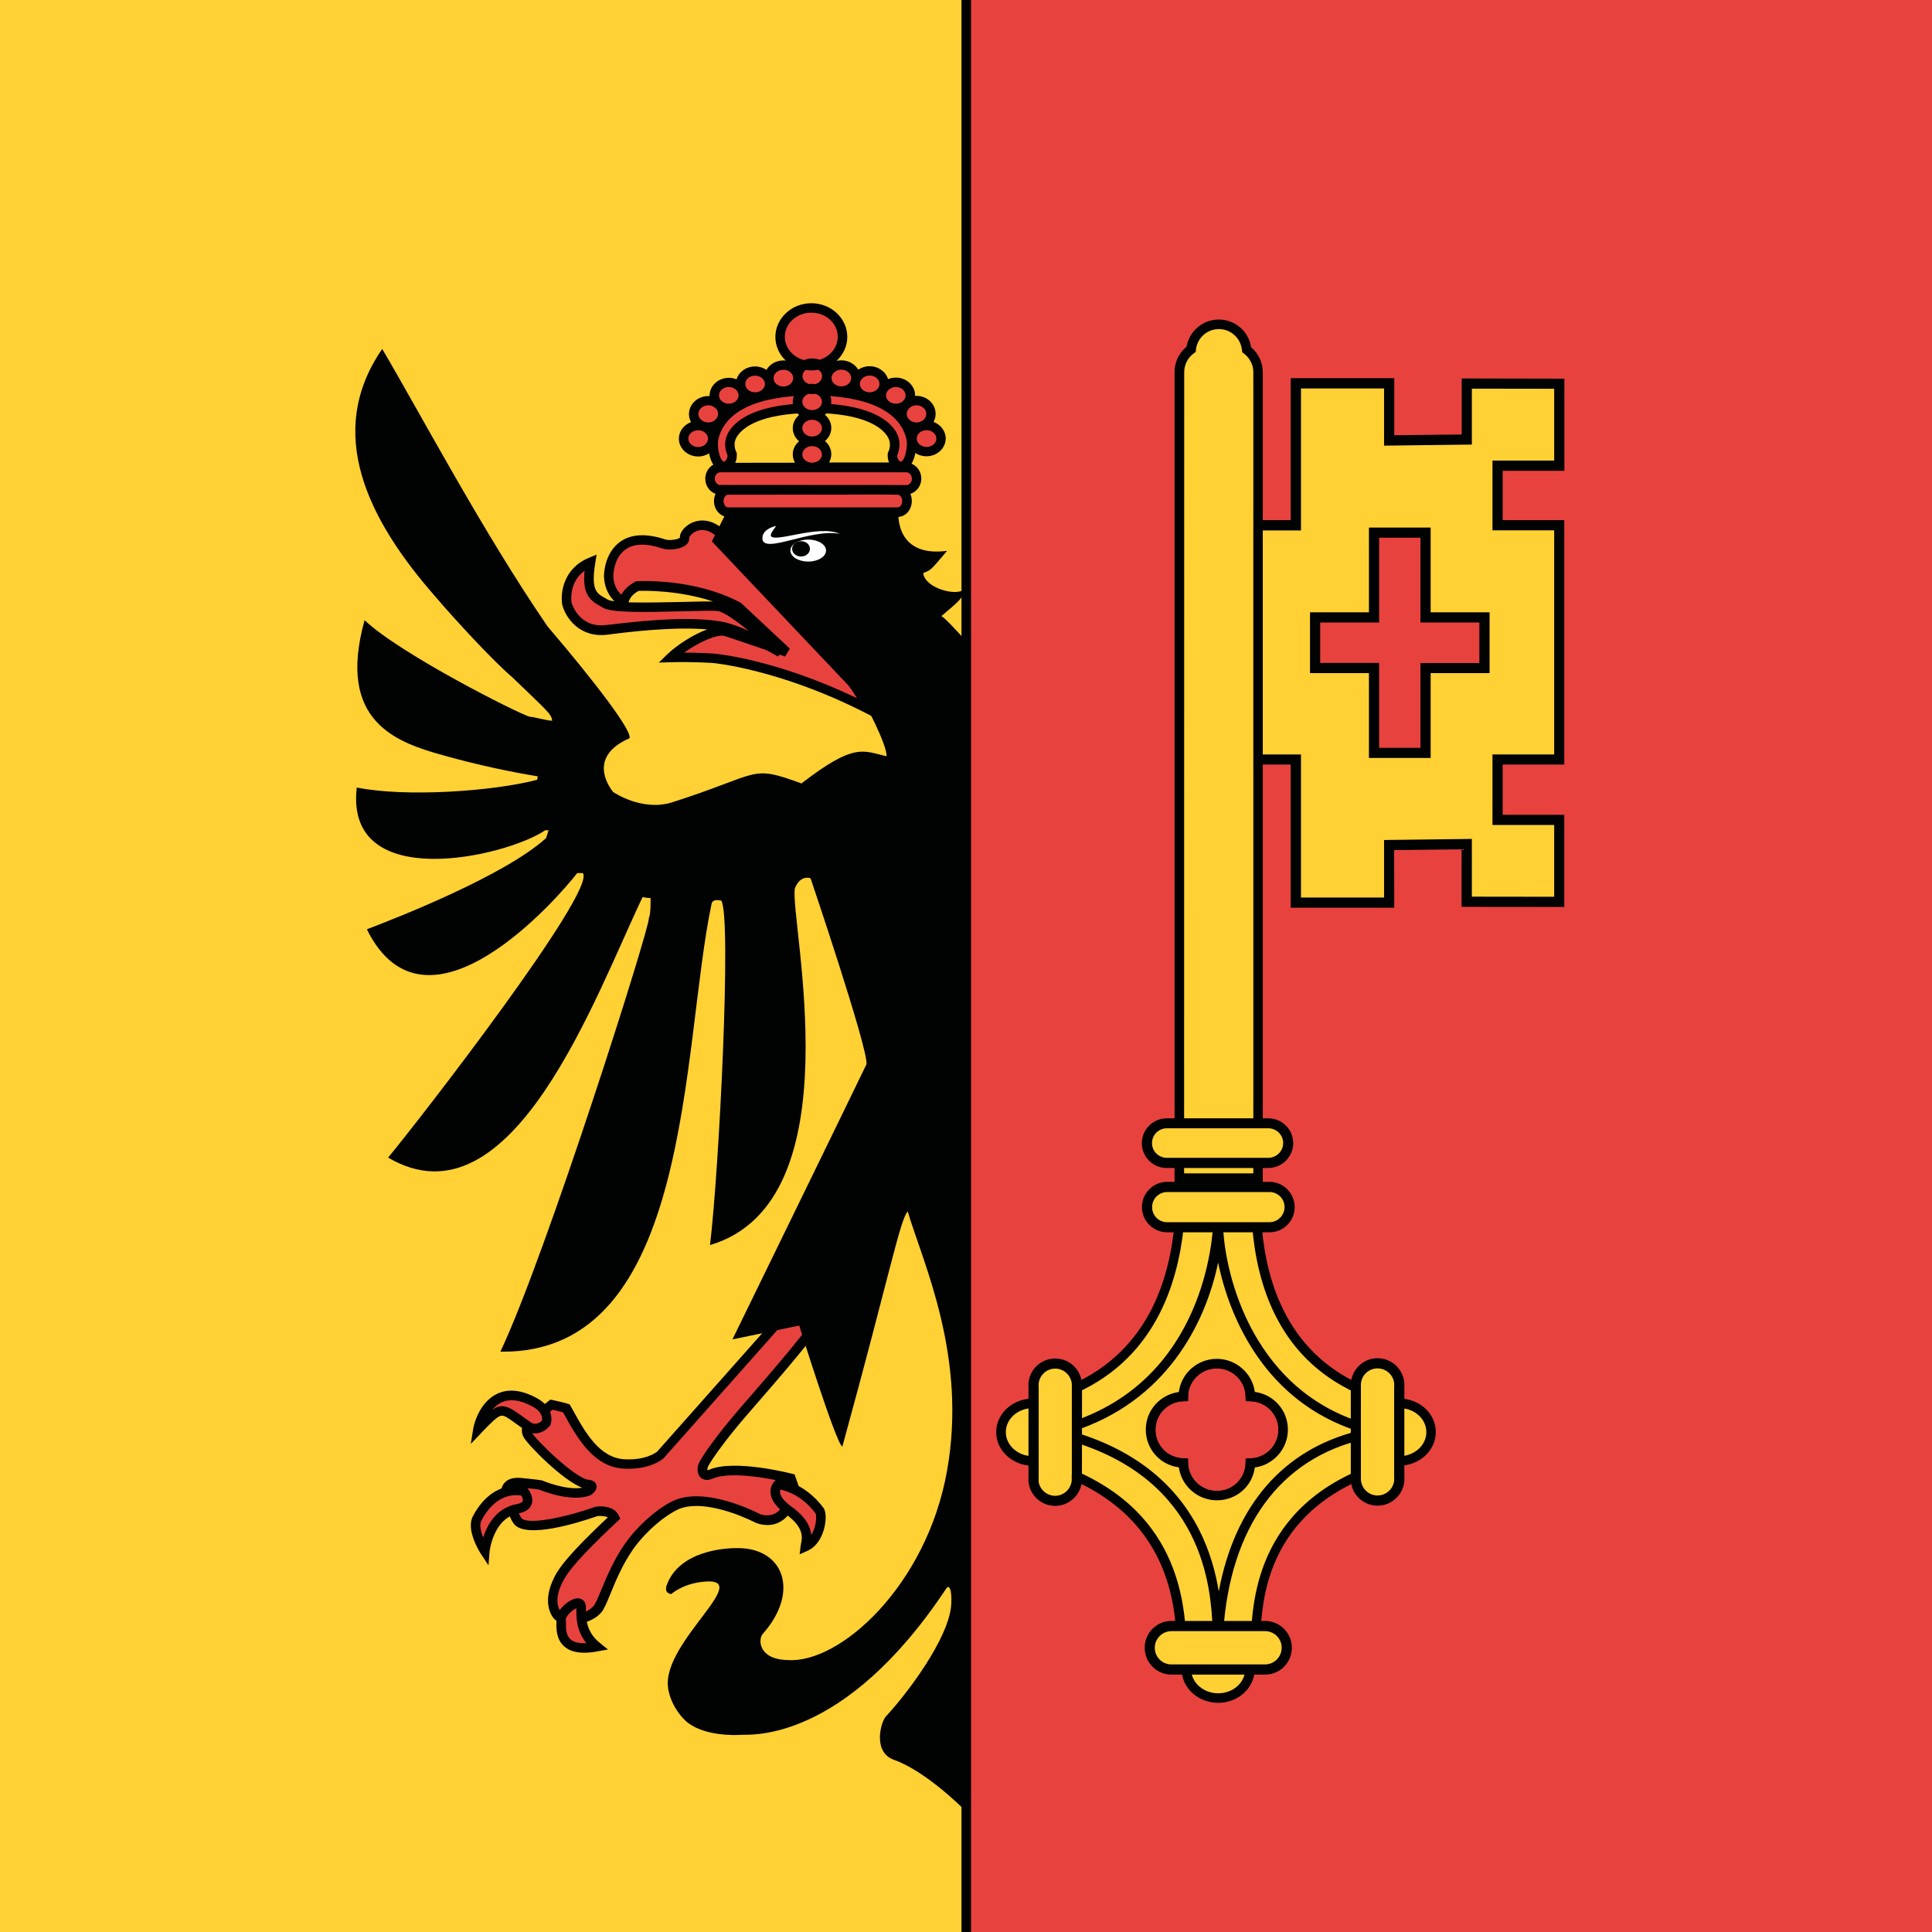 <?xml version="1.0" encoding="utf-8"?>
<!-- Generator: Adobe Illustrator 26.5.0, SVG Export Plug-In . SVG Version: 6.00 Build 0)  -->
<svg version="1.1" id="Calque_1" xmlns="http://www.w3.org/2000/svg" xmlns:xlink="http://www.w3.org/1999/xlink" x="0px" y="0px"
	 viewBox="0 0 180 180" style="enable-background:new 0 0 180 180;" xml:space="preserve">
<rect x="0" y="0" width="180" height="180" fill="#333333" stroke="none"/>
<style type="text/css">
	.st0{fill:#E8423F;}
	.st1{fill:#FFD134;}
	.st2{fill:#010202;}
	.st3{fill:#FFFFFF;}
</style>
<rect x="90" class="st0" width="90" height="180"/>
<rect class="st1" width="90" height="180"/>
<g>
	<path class="st1" d="M132.81,49.62v7.9h5.49v4.72h-5.49v7.9h-4.8v-7.9h-5.49v-4.72h5.49v-7.9
		C128.01,49.62,132.81,49.62,132.81,49.62z M139.53,76.38v-5.63h5.74v-2.66V48.93h-5.74v-5.55h5.74v-7.64l-8.61-0.01v5.21
		l-7.23,0.09V35.7h-8.69v13.23h-5.92l-0.03,21.82h5.95V84.1h8.69v-5.37l7.23-0.09v5.37l8.61,0.01v-7.65L139.53,76.38L139.53,76.38z"
		/>
	<path class="st2" d="M129.9,84.57h-9.65V71.23h-5.95l0.03-22.77h5.92V35.23h9.65v5.32l6.28-0.07v-5.22l9.57,0.02v8.58H140v4.6h5.74
		v22.77H140v4.68h5.74v8.59l-9.57-0.01v-5.36l-6.28,0.07L129.9,84.57L129.9,84.57z M121.21,83.62h7.74v-5.36l8.18-0.1v5.38
		l7.67,0.01v-6.69h-5.75v-6.57h5.75V49.41h-5.75v-6.5h5.75v-6.69l-7.67-0.01v5.21l-8.18,0.1v-5.33h-7.74v13.23h-5.92l-0.03,20.87
		h5.95L121.21,83.62L121.21,83.62z M133.29,70.62h-5.75v-7.91h-5.49v-5.66h5.49v-7.9h5.75v7.9h5.49v5.66h-5.49V70.62z M128.49,69.67
		h3.85v-7.9h5.49V58h-5.49v-7.9h-3.85V58H123v3.76h5.49V69.67z"/>
	<path class="st1" d="M117.21,34.67c0-0.86-0.43-1.62-1.06-2.09c-0.14-1.33-1.25-2.36-2.6-2.36s-2.44,1.02-2.58,2.32
		c-0.67,0.48-1.09,1.25-1.09,2.13c0,0.07-0.01,0.14,0,0.2v79.03h7.33V34.8L117.21,34.67L117.21,34.67z M110.03,109.77
		c-0.01,3.82,0.18,15.78-10.93,20.02l-0.01,7.27c11.1,4.25,10.99,13.78,11,17.62h6.89c0.01-3.84-0.5-13.37,10.6-17.62v-7.23
		c-11.1-4.24-10.6-16.23-10.6-20.05h-6.95V109.77z M113.37,127.05c1.71,0,3.1,1.37,3.13,3.06c1.69,0.04,3.05,1.41,3.05,3.1
		s-1.36,3.07-3.05,3.1c-0.04,1.69-1.42,3.04-3.13,3.04s-3.09-1.35-3.12-3.04c-1.69-0.04-3.05-1.41-3.05-3.1
		c0-1.68,1.35-3.05,3.05-3.1C110.27,128.42,111.67,127.05,113.37,127.05z"/>
	<path class="st2" d="M117.42,155.11h-7.77v-0.59c-0.01-3.88-0.04-12.96-10.72-17.05l-0.29-0.11l0.01-7.88l0.29-0.1
		c8.06-3.08,10.01-10.25,10.49-15.36V34.89c0-0.05,0-0.1,0-0.16v-0.06c0-0.93,0.42-1.8,1.12-2.37c0.25-1.45,1.51-2.53,3-2.53
		c1.51,0,2.78,1.09,3.01,2.57c0.69,0.59,1.09,1.44,1.09,2.33v79.67h-0.09c0.45,5.05,2.35,12.07,10.19,15.06l0.29,0.11v7.84
		l-0.29,0.11c-10.36,3.97-10.34,12.58-10.33,16.71v0.5C117.42,154.67,117.42,155.11,117.42,155.11z M110.54,154.22h6v-0.05
		c-0.01-3.96-0.04-13.19,10.61-17.42v-6.63c-8.11-3.24-10.03-10.58-10.48-15.78h-6.39c-0.55,5.17-2.65,12.52-10.73,15.75l-0.01,6.66
		C110.24,141,110.52,150.04,110.54,154.22z M110.36,113.45h6.24c-0.07-1.26-0.07-2.36-0.07-3.19v-0.06h-6.06
		C110.47,111.04,110.46,112.16,110.36,113.45z M110.32,109.32h6.45V34.67c0-0.67-0.33-1.33-0.89-1.74l-0.15-0.12l-0.02-0.19
		c-0.11-1.12-1.04-1.96-2.15-1.96c-1.1,0-2.02,0.83-2.14,1.93l-0.02,0.2l-0.16,0.12c-0.57,0.4-0.91,1.06-0.91,1.77v0.08
		c0,0.03,0,0.07,0,0.1v0.03L110.32,109.32L110.32,109.32z M113.37,139.78c-1.79,0-3.3-1.34-3.54-3.07
		c-1.75-0.23-3.08-1.71-3.08-3.51c0-1.8,1.33-3.27,3.08-3.51c0.22-1.74,1.73-3.09,3.54-3.09c1.79,0,3.31,1.35,3.54,3.08
		c1.76,0.24,3.08,1.71,3.08,3.52c0,1.79-1.35,3.29-3.08,3.52C116.68,138.47,115.2,139.78,113.37,139.78z M113.37,127.49
		c-1.46,0-2.67,1.17-2.68,2.62v0.43l-0.43,0.01c-1.46,0.04-2.61,1.21-2.61,2.66c0,1.46,1.14,2.62,2.61,2.66l0.42,0.01l0.01,0.43
		c0.03,1.44,1.23,2.6,2.68,2.6c1.47,0,2.65-1.14,2.68-2.6l0.01-0.43l0.43-0.01c1.44-0.02,2.62-1.22,2.62-2.66
		c0-1.45-1.15-2.62-2.62-2.66l-0.43-0.01l-0.01-0.43C116.03,128.66,114.83,127.49,113.37,127.49z"/>
	<path class="st1" d="M113.5,113.53c-0.03,4.01-2.01,16.07-14.33,19.61c-0.16-1.34-1.42-2.4-2.94-2.39c-1.63,0-2.96,1.2-2.96,2.68
		s1.33,2.68,2.96,2.68c1.56,0,2.83-1.09,2.95-2.48c15.37,4.09,13.95,17.78,14.32,18.72c0.15-2.02,0.56-16.07,13.94-18.78
		c0.08,1.41,1.37,2.54,2.94,2.54c1.64,0,2.95-1.19,2.95-2.68c0-1.48-1.31-2.69-2.95-2.68c-1.52,0-2.78,1.05-2.94,2.41
		C116.12,130.08,113.38,118.24,113.5,113.53z M113.37,127.05c1.71,0,3.1,1.37,3.13,3.06c1.69,0.04,3.05,1.41,3.05,3.1
		s-1.36,3.07-3.05,3.1c-0.04,1.69-1.42,3.04-3.13,3.04s-3.09-1.35-3.12-3.04c-1.69-0.04-3.05-1.41-3.05-3.1
		c0-1.68,1.35-3.05,3.05-3.1C110.27,128.42,111.67,127.05,113.37,127.05z M113.5,152.83c-1.64,0-2.97,1.2-2.97,2.7
		c0,1.47,1.33,2.68,2.97,2.68c1.63,0,2.96-1.21,2.96-2.68C116.46,154.04,115.13,152.83,113.5,152.83z"/>
	<path class="st2" d="M113.5,158.65c-1.88,0-3.41-1.4-3.41-3.12c0-1.6,1.3-2.91,2.97-3.11c-0.04-0.18-0.07-0.44-0.09-0.95
		c-0.19-3.4-0.75-13.66-13.45-17.28c-0.37,1.37-1.72,2.37-3.3,2.37c-1.88,0-3.41-1.41-3.41-3.13s1.53-3.13,3.41-3.13
		c0.01,0,0.01,0,0.01,0c1.54,0,2.86,0.95,3.27,2.28c12.77-3.98,13.51-17.37,13.55-18.93c0-0.05,0-0.1,0.01-0.14l0.89,0.01
		c-0.01,0.07-0.01,0.15-0.01,0.23c-0.01,4.14,2.32,15.6,13.17,18.85c0.4-1.34,1.72-2.3,3.27-2.3c0.01,0,0.01,0,0.01,0
		c0.94,0,1.85,0.37,2.48,1c0.58,0.58,0.9,1.33,0.9,2.12c0,1.72-1.52,3.13-3.39,3.13c-1.62,0-2.98-1.05-3.31-2.46
		c-7.81,1.79-12.47,8.16-13.11,18l-0.02,0.32c0.78,0.1,1.52,0.44,2.06,0.98c0.58,0.58,0.9,1.33,0.9,2.13
		C116.89,157.25,115.37,158.65,113.5,158.65z M113.38,153.28c-1.34,0.06-2.4,1.04-2.4,2.25c0,1.23,1.13,2.23,2.52,2.23
		c1.38,0,2.51-1,2.51-2.23c0-0.56-0.23-1.09-0.64-1.5c-0.4-0.4-0.93-0.65-1.5-0.73l-0.08,1.06L113.38,153.28z M99.92,133.37
		c5.52,1.61,9.47,4.66,11.75,9.06c1.07,2.08,1.6,4.13,1.88,5.84c1.49-7.98,5.98-13.2,12.93-14.94c-8.53-2.74-11.9-10.39-12.99-15.7
		C112.3,123.38,108.6,130.6,99.92,133.37z M127.87,133.36l0.01,0.18c0.07,1.19,1.16,2.13,2.5,2.13c1.38,0,2.51-1.01,2.51-2.24
		c0-0.56-0.23-1.09-0.64-1.5c-0.48-0.47-1.15-0.74-1.86-0.74c-1.3,0-2.37,0.87-2.5,2.02L127.87,133.36z M96.24,131.19L96.24,131.19
		c-1.4,0-2.53,1-2.53,2.24c0,1.23,1.13,2.24,2.52,2.24c1.31,0,2.41-0.91,2.51-2.08l0.02-0.2l-0.03-0.2
		C98.59,132.06,97.52,131.19,96.24,131.19z M113.37,139.78c-1.79,0-3.3-1.34-3.54-3.07c-1.75-0.23-3.08-1.71-3.08-3.51
		c0-1.8,1.33-3.27,3.08-3.51c0.22-1.74,1.73-3.09,3.54-3.09c1.79,0,3.31,1.35,3.54,3.08c1.76,0.24,3.08,1.71,3.08,3.52
		c0,1.79-1.35,3.29-3.08,3.52C116.68,138.47,115.2,139.78,113.37,139.78z M113.37,127.49c-1.46,0-2.67,1.17-2.68,2.62v0.43
		l-0.43,0.01c-1.46,0.04-2.61,1.21-2.61,2.66c0,1.46,1.14,2.62,2.61,2.66l0.42,0.01l0.01,0.43c0.03,1.44,1.23,2.6,2.68,2.6
		c1.47,0,2.65-1.14,2.68-2.6l0.01-0.43l0.43-0.01c1.44-0.02,2.62-1.22,2.62-2.66c0-1.45-1.15-2.62-2.62-2.66l-0.43-0.01l-0.01-0.43
		C116.03,128.66,114.83,127.49,113.37,127.49z M110.25,130.11L110.25,130.11L110.25,130.11z"/>
	<path class="st1" d="M117.77,155.54c0.04,0,0.07,0.01,0.1,0.01c1.11,0,2.01-0.91,2.01-2.03c0-1.11-0.9-2.03-2.01-2.03h-0.01h-8.71
		h-0.02c-1.12,0-2.01,0.92-2.01,2.03s0.9,2.03,2.01,2.03c0.04,0,0.07-0.01,0.1-0.01H117.77z M96.28,137.71
		c0,0.03-0.01,0.07-0.01,0.1c0,1.12,0.9,2.02,2.03,2.02c1.11,0,2.02-0.9,2.02-2.02l-0.01-0.01h0.01v-8.72l0,0
		c0-0.01,0.01-0.01,0.01-0.01c0-1.11-0.91-2.02-2.03-2.02c-1.13,0-2.02,0.91-2.02,2.02c0,0.03,0.01,0.07,0.01,0.1L96.28,137.71
		L96.28,137.71L96.28,137.71z M130.36,129.14c0-0.04,0.01-0.06,0.01-0.09c0-1.12-0.91-2.03-2.03-2.03c-1.12,0-2.02,0.91-2.02,2.03
		h-0.01v8.71h0.01v0.02c0,1.12,0.9,2.02,2.02,2.02s2.03-0.9,2.03-2.02c0-0.04-0.01-0.06-0.01-0.1V129.14z M118.29,110.59h-9.54
		c-1.05,0-1.88,0.84-1.88,1.88s0.83,1.88,1.87,1.88h9.54h0.01c1.03,0,1.87-0.84,1.87-1.88
		C120.16,111.43,119.33,110.59,118.29,110.59z M118.15,104.65h-9.45c-1.03,0-1.85,0.83-1.85,1.85s0.83,1.84,1.84,1.85h9.46h0.01
		c1.02,0,1.85-0.83,1.85-1.85S119.17,104.65,118.15,104.65z"/>
	<path class="st2" d="M117.87,156.02c-0.04,0-0.06,0-0.09,0h-0.01h-8.54c-0.04,0-0.07,0-0.1,0c-1.37,0-2.48-1.12-2.48-2.5
		s1.11-2.5,2.48-2.5h8.73c1.38,0,2.5,1.12,2.5,2.5S119.24,156.02,117.87,156.02z M109.15,151.97c-0.87,0-1.56,0.7-1.56,1.55
		c0,0.86,0.69,1.55,1.54,1.55c0.04,0,0.07,0,0.1,0h8.54c0.03,0,0.06,0,0.09,0l0,0c0.86,0,1.55-0.7,1.55-1.55
		c0-0.86-0.69-1.55-1.54-1.55H109.15z M98.31,140.3c-1.38,0-2.5-1.12-2.5-2.5c0-0.04,0.01-0.08,0.01-0.12v-8.51
		c0-0.03-0.01-0.07-0.01-0.1c0-1.38,1.12-2.5,2.5-2.5s2.5,1.12,2.5,2.5l-0.01,9.2h-0.04C100.54,139.42,99.52,140.3,98.31,140.3z
		 M96.76,138.01c0.1,0.75,0.75,1.35,1.54,1.35c0.82,0,1.49-0.64,1.55-1.45v-0.58h0.01v-8.38c-0.07-0.8-0.73-1.44-1.55-1.44
		c-0.85,0-1.54,0.69-1.55,1.54c0.01,0.04,0.01,0.08,0.01,0.12v8.84H96.76z M128.34,140.28c-1.22,0-2.24-0.89-2.45-2.04h-0.04v-0.48
		v-9.18h0.04c0.23-1.16,1.24-2.04,2.45-2.04c1.38,0,2.51,1.13,2.51,2.51c0,0.04-0.01,0.07-0.01,0.1v8.52c0,0.04,0.01,0.07,0.01,0.11
		C130.85,139.16,129.72,140.28,128.34,140.28z M126.79,137.29v0.47c0,0.88,0.7,1.57,1.55,1.57c0.86,0,1.56-0.7,1.56-1.55
		c-0.01-0.01-0.01-0.05-0.01-0.1v-8.55c0-0.04,0.01-0.08,0.01-0.11c-0.01-0.85-0.71-1.53-1.56-1.53c-0.86,0-1.55,0.7-1.55,1.55
		C126.79,129.04,126.79,137.29,126.79,137.29z M118.29,114.81h-9.56c-1.29,0-2.34-1.06-2.34-2.35c0-1.3,1.06-2.35,2.35-2.35h9.54
		c1.29,0,2.34,1.06,2.34,2.35C120.63,113.76,119.58,114.81,118.29,114.81z M108.75,111.06c-0.78,0-1.41,0.62-1.41,1.4
		s0.61,1.41,1.39,1.41h9.54c0.78,0,1.41-0.64,1.41-1.41s-0.63-1.4-1.4-1.4H108.75z M118.15,108.82h-9.46
		c-1.27,0-2.31-1.04-2.31-2.31c0-1.28,1.05-2.32,2.33-2.32h9.45c1.28,0,2.33,1.04,2.33,2.32
		C120.48,107.78,119.44,108.82,118.15,108.82z M108.71,105.12c-0.76,0-1.38,0.62-1.38,1.38c0,0.75,0.61,1.37,1.37,1.37h9.46
		c0.77,0,1.39-0.62,1.39-1.37c0-0.76-0.62-1.38-1.38-1.38H108.71z"/>
</g>
<g>
	<path class="st0" d="M76.77,118.33l-15.26,17.2c0,0-1.05,0.96-3.36,0.84c-2.78-0.12-4.26-3.15-5.41-5.19
		c-0.43-0.15-1.38-0.34-1.38-0.34l-1.96,1.58c0,0-0.61,0.58-0.25,1.24c0.34,0.66,4.16,4.5,5.65,4.63c0.68,0.06,0.12,0.55-0.04,0.62
		c-1.68,0.6-4.42-0.58-4.42-0.58s-0.2-0.05-1.82-0.21c-1.63-0.14-1.38,1.03-1.38,1.03s0.63,1.91,1.06,2.52
		c0.99,1.39,7.34-0.86,7.34-0.86s1.33-0.21,1.69,0.57c-2.5,2.35-4.19,4.08-4.97,5.35c-1.34,2.31-0.55,3.5-0.3,3.81
		c0.53,0.47,2.65,0.54,3.68-0.61c0.58-0.67,1.22-3.35,2.94-5.82c1.28-1.86,3.51-3.68,4.86-4.07c2.92-0.84,7.19,1.44,7.19,1.44
		s2.09,0.89,3.01-1.66c0.25-0.69,0.31-1.26,0.31-1.26l-0.29-0.81c0,0-5.22-1.34-7.4-0.41c-0.86,0.37-0.95-0.43-0.71-0.9
		c0.37-0.72,1.67-2.54,3.58-4.77c3.57-4.16,8.59-9.7,8.91-11.97C76.85,118.99,76.77,118.33,76.77,118.33L76.77,118.33z"/>
	<path class="st2" d="M53.25,151.3c-0.67,0-1.27-0.15-1.58-0.43l-0.05-0.05c-0.4-0.48-1.16-1.87,0.26-4.31
		c0.81-1.29,2.48-3,4.75-5.14c-0.3-0.15-0.78-0.14-0.97-0.12c-1.62,0.57-6.72,2.21-7.81,0.69c-0.46-0.65-1.05-2.45-1.12-2.64
		l-0.01-0.04c-0.01-0.07-0.13-0.65,0.29-1.11c0.32-0.37,0.85-0.52,1.56-0.45c1.54,0.15,1.84,0.21,1.89,0.22l0.07,0.02
		c0.02,0.01,2.2,0.93,3.71,0.67c-1.88-0.73-5.1-4.04-5.46-4.72c-0.4-0.75,0.04-1.49,0.34-1.76l0.03-0.02l2.12-1.71l0.21,0.04
		c0.04,0.01,0.97,0.2,1.43,0.35l0.17,0.06l0.32,0.57c1.09,1.98,2.45,4.43,4.81,4.54c1.93,0.1,2.91-0.62,3.03-0.73l15.89-17.91
		l0.12,0.95c0.01,0.05,0.15,0.52,1.04,1.05l0.25,0.15l-0.04,0.29c-0.29,2.12-4.2,6.64-7.65,10.62c-0.47,0.54-0.92,1.07-1.36,1.57
		c-1.85,2.15-3.16,3.98-3.52,4.68c-0.07,0.14-0.07,0.29-0.06,0.35c0.04,0,0.1-0.01,0.2-0.06c2.29-0.98,7.48,0.33,7.69,0.39
		l0.23,0.06l0.4,1.14l-0.02,0.1c0,0.03-0.07,0.64-0.33,1.37c-0.34,0.95-0.88,1.59-1.59,1.9c-1,0.44-1.96,0.04-2.01,0.02l-0.04-0.01
		c-0.04-0.02-4.15-2.19-6.87-1.41c-1.13,0.33-3.3,2.01-4.61,3.9c-1,1.44-1.63,2.99-2.09,4.12c-0.34,0.83-0.59,1.43-0.87,1.75
		c-0.71,0.8-1.75,1-2.31,1.05C53.52,151.29,53.38,151.3,53.25,151.3z M52.28,150.22c0.39,0.29,2.17,0.37,3.02-0.59
		c0.18-0.21,0.43-0.81,0.72-1.5c0.48-1.16,1.13-2.76,2.19-4.28c1.32-1.91,3.61-3.82,5.1-4.24c2.98-0.86,7.11,1.26,7.51,1.46
		c0.1,0.04,0.7,0.24,1.3-0.02c0.48-0.21,0.84-0.68,1.1-1.38c0.17-0.48,0.25-0.89,0.27-1.07l-0.17-0.48
		c-1.01-0.24-5.12-1.13-6.89-0.37c-0.67,0.29-1.03,0.04-1.19-0.13c-0.34-0.36-0.3-0.97-0.09-1.38c0.37-0.73,1.66-2.55,3.64-4.86
		c0.43-0.51,0.89-1.03,1.36-1.57c3.06-3.54,6.83-7.89,7.39-9.9c-0.4-0.28-0.67-0.56-0.86-0.79l-14.86,16.75
		c-0.04,0.04-1.22,1.09-3.68,0.96c-2.84-0.12-4.4-2.93-5.54-4.99l-0.15-0.26c-0.31-0.09-0.73-0.18-0.97-0.24l-1.77,1.43
		c-0.07,0.07-0.34,0.37-0.16,0.7c0.32,0.62,4.04,4.29,5.3,4.4c0.59,0.05,0.7,0.4,0.73,0.54c0.07,0.48-0.45,0.85-0.64,0.93
		c-1.74,0.62-4.33-0.4-4.72-0.56c-0.08-0.02-0.47-0.07-1.73-0.19c-0.4-0.04-0.7,0.01-0.81,0.15c-0.1,0.11-0.09,0.27-0.09,0.32
		c0.18,0.53,0.67,1.92,0.99,2.37c0.48,0.66,3.92,0.01,6.83-1.03l0.08-0.02c0.62-0.1,1.76-0.04,2.16,0.82l0.14,0.29l-0.23,0.22
		c-2.38,2.24-4.12,3.99-4.91,5.26C51.53,148.85,51.99,149.85,52.28,150.22z M54.83,138.74L54.83,138.74L54.83,138.74z"/>
	<path class="st0" d="M66.47,40.91c-0.1,0.42-0.02,2.09,0.73,2.48c0.33,0.18,0.62-0.01,0.84-0.33c0.22-0.31,0.18-0.75,0.18-0.75
		s-0.53-0.93,0.1-1.91c0.7-1.06,2.53-2.34,7.38-2.37c4.84,0.04,6.68,1.31,7.37,2.37c0.63,0.98,0.11,1.9,0.11,1.9
		s-0.06,0.44,0.16,0.75c0.22,0.32,0.53,0.51,0.86,0.33c0.73-0.4,0.81-2.06,0.73-2.48c-0.45-2.03-2.39-4.47-9.21-4.52
		C68.86,36.44,66.91,38.88,66.47,40.91L66.47,40.91z M68.75,56.53c-4.21-2.23-9.37-1.93-9.37-1.93s-1.16,0.53-1.26,1.52
		c-1.58-0.89-1.42-2.64-1.42-2.64s0.13-4.47,5.13-2.81c0.6,0.2,2.02-0.01,1.93-0.56c-0.09-0.53,1.33-1.89,2.97-0.73
		s12.5,12.72,14.12,16.65c-8.17-4.19-14.42-4.72-14.42-4.72s-1.9-0.14-3.94-0.08c1.33-1.27,4.01-2.77,5.13-2.4
		c1.5,0.49,5.65,1.92,5.65,1.92L68.75,56.53L68.75,56.53z M55,52.38c-0.48,3.03,0.35,3.27,1.39,3.87c1.15,0.66,8.94,0.1,10.46,0.24
		c1.52,0.14,5.85,4.32,5.85,4.32s-3.55-2.12-5.63-2.48c-3-0.51-7.51-0.04-10.51,0.34c-3.02,0.38-3.76-2.44-3.76-2.44
		S52.35,53.5,55,52.38z"/>
	<path class="st2" d="M81.75,67l-1.08-0.56c-7.99-4.09-14.19-4.67-14.26-4.67c0,0-1.9-0.13-3.89-0.07l-1.14,0.03l0.82-0.8
		c0.89-0.84,2.38-1.82,3.69-2.29c-3.27-0.28-7.71,0.28-9.27,0.49c-2.69,0.34-3.95-1.66-4.23-2.77l-0.01-0.04
		c-0.18-1.07,0.1-3.35,2.46-4.34l0.74-0.31l-0.12,0.78c-0.41,2.53,0.11,2.83,0.97,3.3l0.2,0.12c0.12,0.06,0.33,0.11,0.62,0.15
		c-1.05-1.02-0.99-2.39-0.97-2.56c0.01-0.19,0.12-2.02,1.52-3c1.03-0.72,2.43-0.78,4.19-0.2c0.4,0.13,1.15-0.01,1.35-0.15
		c-0.02-0.42,0.31-0.92,0.85-1.26c0.86-0.53,1.91-0.47,2.83,0.18c1.75,1.24,12.61,12.82,14.27,16.85L81.75,67z M63.75,60.8
		c1.51,0.01,2.71,0.09,2.73,0.09c0.25,0.02,5.82,0.53,13.36,4.16c-2.81-4.64-11.97-14.3-13.35-15.29c-0.7-0.5-1.28-0.41-1.64-0.26
		c-0.4,0.18-0.61,0.47-0.64,0.57c0.04,0.26-0.07,0.51-0.29,0.7c-0.5,0.42-1.62,0.53-2.22,0.33c-1.48-0.5-2.62-0.47-3.4,0.08
		c-1.09,0.75-1.15,2.29-1.15,2.31v0.04c-0.01,0.05-0.09,1.12,0.74,1.88c0.41-0.79,1.27-1.19,1.31-1.22l0.07-0.03l0.09-0.01
		c0.21-0.01,5.32-0.29,9.6,1.98l0.05,0.02l4.58,4.28l-0.45,0.74c0,0-0.2-0.07-0.51-0.18l-0.15,0.18c-0.01-0.01-0.43-0.26-1.06-0.59
		c-1.32-0.45-3.06-1.05-3.92-1.33C66.85,59.06,65.13,59.8,63.75,60.8z M63.89,57.67c1.17,0,2.29,0.07,3.26,0.23
		c0.76,0.12,1.69,0.47,2.59,0.86c-1.21-0.97-2.37-1.79-2.92-1.84c-0.48-0.04-1.71-0.01-3.12,0.03c-3.89,0.1-6.71,0.14-7.51-0.32
		L56,56.52c-1.07-0.59-1.74-1.15-1.54-3.34c-1.44,1.05-1.24,2.74-1.21,2.96c0.07,0.24,0.78,2.42,3.27,2.09
		C58.62,57.98,61.38,57.67,63.89,57.67z M58.57,56.12c1.54,0.04,3.63-0.01,5.1-0.04c1.16-0.03,2.14-0.06,2.77-0.04
		c-3.19-1.06-6.36-1.01-6.94-0.99C59.29,55.16,58.67,55.54,58.57,56.12z M64.21,50.05L64.21,50.05L64.21,50.05z M83.91,43.91
		c-0.35,0-0.7-0.21-0.96-0.6c-0.3-0.43-0.25-0.99-0.24-1.05l0.01-0.07l0.04-0.09c0.04-0.07,0.37-0.74-0.09-1.46
		c-0.51-0.79-2.11-2.14-6.99-2.17c-4.88,0.04-6.48,1.38-7,2.18c-0.48,0.73-0.1,1.41-0.09,1.44l0.04,0.08l0.01,0.09
		c0.01,0.07,0.05,0.61-0.25,1.05c-0.45,0.67-1.03,0.67-1.43,0.46c-1-0.53-1.05-2.43-0.94-2.97c0.47-2.19,2.53-4.81,9.65-4.86
		c7.12,0.05,9.18,2.67,9.65,4.86c0.12,0.53,0.05,2.43-0.95,2.97C84.23,43.86,84.07,43.91,83.91,43.91z M83.59,42.42
		c0,0.1,0.01,0.27,0.1,0.39c0.08,0.12,0.19,0.24,0.28,0.19c0.45-0.24,0.58-1.63,0.5-2c-0.58-2.69-3.62-4.13-8.78-4.17
		c-5.16,0.04-8.2,1.49-8.78,4.17l0,0c-0.09,0.38,0.04,1.75,0.5,2c0.07,0.04,0.16-0.03,0.27-0.19c0.08-0.12,0.1-0.29,0.1-0.39
		c-0.15-0.33-0.48-1.27,0.16-2.26c0.75-1.16,2.72-2.55,7.75-2.59c5.04,0.04,6.99,1.43,7.74,2.58
		C84.06,41.15,83.73,42.11,83.59,42.42z"/>
	<path class="st0" d="M55.61,153.43c-1.47-1.19-1.49-2.71-1.46-3.63c0.03-1.19-2.03,0.39-1.86,1.15
		C52.37,151.38,51.72,154.13,55.61,153.43L55.61,153.43z"/>
	<path class="st2" d="M54.44,153.98c-0.78,0-1.4-0.18-1.84-0.56c-0.78-0.66-0.77-1.69-0.76-2.19c0.01-0.09,0.01-0.16,0-0.21
		c-0.12-0.59,0.43-1.26,0.94-1.66c0.31-0.24,0.91-0.61,1.4-0.37c0.15,0.08,0.43,0.29,0.41,0.81c-0.02,0.77-0.06,2.19,1.3,3.27
		l0.75,0.61l-0.96,0.17C55.22,153.94,54.81,153.98,54.44,153.98z M53.7,149.84c-0.15,0.07-0.41,0.22-0.65,0.47
		c-0.26,0.28-0.34,0.49-0.34,0.54c0.02,0.11,0.02,0.23,0.02,0.4c-0.01,0.41-0.02,1.11,0.44,1.5c0.31,0.26,0.81,0.37,1.46,0.34
		C53.67,151.9,53.68,150.57,53.7,149.84z"/>
	<path class="st0" d="M45.18,144.54c0,0,0.33-3.47,3.05-3.98c1.64-0.32,0.59-1.6,0.59-1.6s-2.61-0.83-4.38,2.51
		C43.89,142.53,45.18,144.54,45.18,144.54z"/>
	<path class="st2" d="M45.51,145.84l-0.7-1.06c-0.15-0.23-1.42-2.26-0.75-3.52c0.99-1.88,2.26-2.52,3.14-2.73
		c0.98-0.23,1.74,0,1.76,0.01l0.12,0.04l0.09,0.1c0.06,0.07,0.61,0.78,0.36,1.48c-0.16,0.43-0.57,0.72-1.22,0.83
		c-2.37,0.44-2.7,3.56-2.7,3.59L45.51,145.84z M48.09,139.3c-0.78,0-2.17,0.33-3.24,2.37c-0.2,0.36-0.07,0.98,0.17,1.57
		c0.37-1.16,1.22-2.76,3.14-3.11c0.3-0.06,0.51-0.16,0.55-0.28s-0.04-0.34-0.14-0.51C48.46,139.32,48.3,139.3,48.09,139.3z"/>
	<path class="st0" d="M44.53,133.18c0.17-1,1.44-4.65,5.31-2.52c1.44,0.78,1.05,1.88,1.05,1.88s-0.77,0.98-1.73,0.31
		C46.67,131.11,46.88,130.72,44.53,133.18L44.53,133.18z"/>
	<path class="st2" d="M43.86,134.53l0.23-1.42c0.13-0.81,0.77-2.55,2.2-3.24c1.06-0.52,2.33-0.38,3.76,0.41
		c1.39,0.76,1.43,1.91,1.25,2.42l-0.02,0.07l-0.05,0.06c-0.35,0.45-1.3,1.12-2.32,0.4c-0.29-0.2-0.55-0.39-0.78-0.55
		c-0.8-0.58-1.16-0.84-1.45-0.78c-0.37,0.08-0.94,0.66-1.84,1.6L43.86,134.53z M46.77,131.01c0.52,0,1.06,0.33,1.9,0.95
		c0.22,0.16,0.48,0.34,0.76,0.54c0.5,0.35,0.92,0,1.07-0.16c0.03-0.2,0.04-0.79-0.86-1.28c-1.16-0.64-2.15-0.77-2.94-0.39
		c-0.34,0.16-0.61,0.41-0.85,0.7C46.18,131.12,46.46,131.01,46.77,131.01z"/>
	<path class="st0" d="M75.03,144.11c1.38-0.58,1.66-2.89,1.33-3.35c-1.71-2.29-3.85-2.46-3.85-2.46s-1.1,0.94,1.05,2.5
		C75.7,142.35,75.08,143.66,75.03,144.11z"/>
	<path class="st2" d="M74.5,144.81l0.09-0.75c0.01-0.07,0.02-0.15,0.04-0.25c0.11-0.51,0.32-1.46-1.33-2.67
		c-0.98-0.7-1.49-1.42-1.52-2.12c-0.02-0.66,0.39-1.03,0.44-1.08l0.14-0.12l0.18,0.01c0.1,0.01,2.36,0.22,4.17,2.64
		c0.31,0.42,0.25,1.3,0.06,1.99c-0.16,0.59-0.58,1.62-1.57,2.04L74.5,144.81z M72.71,138.78c-0.02,0.06-0.04,0.14-0.04,0.24
		c0.01,0.23,0.18,0.72,1.15,1.41c1.33,0.97,1.71,1.89,1.76,2.59c0.12-0.2,0.21-0.4,0.26-0.54c0.26-0.73,0.21-1.35,0.15-1.47
		C74.75,139.34,73.27,138.9,72.71,138.78z"/>
	<path class="st0" d="M77.01,37.43c0,0.67-0.61,1.22-1.35,1.22c-0.75,0-1.36-0.54-1.36-1.22s0.61-1.22,1.36-1.22
		S77.01,36.75,77.01,37.43z M78.5,31.38c0,1.49-1.3,2.7-2.91,2.7s-2.91-1.21-2.91-2.7c0-1.49,1.3-2.7,2.91-2.7
		S78.5,29.89,78.5,31.38z M77.04,35.05c0,0.67-0.6,1.22-1.36,1.22c-0.75,0-1.35-0.55-1.35-1.22c0-0.67,0.6-1.22,1.35-1.22
		C76.44,33.83,77.04,34.38,77.04,35.05z M77.01,42.33c0,0.67-0.61,1.22-1.35,1.22c-0.75,0-1.36-0.54-1.36-1.22
		c0-0.67,0.61-1.22,1.36-1.22C76.41,41.12,77.01,41.66,77.01,42.33z M77.01,39.89c0,0.67-0.61,1.22-1.35,1.22
		c-0.75,0-1.36-0.54-1.36-1.22c0-0.67,0.61-1.22,1.36-1.22C76.41,38.66,77.01,39.21,77.01,39.89z M84.96,40.86
		c0,0.67,0.61,1.22,1.36,1.22c0.74,0,1.35-0.55,1.35-1.22c0-0.67-0.61-1.22-1.35-1.22C85.57,39.64,84.96,40.19,84.96,40.86z
		 M84.04,38.56c0,0.69,0.59,1.24,1.35,1.24c0.75,0,1.35-0.55,1.35-1.24s-0.61-1.24-1.35-1.24C84.63,37.32,84.04,37.87,84.04,38.56z
		 M82.11,36.84c0,0.67,0.61,1.22,1.36,1.22c0.74,0,1.35-0.55,1.35-1.22c0-0.68-0.61-1.23-1.35-1.23
		C82.72,35.61,82.11,36.16,82.11,36.84z M79.67,35.77c0,0.67,0.6,1.22,1.35,1.22c0.74,0,1.35-0.54,1.35-1.22
		c0-0.67-0.61-1.22-1.35-1.22C80.27,34.56,79.67,35.1,79.67,35.77z M79.74,35.22c0,0.67-0.61,1.22-1.35,1.22
		c-0.75,0-1.36-0.55-1.36-1.22c0-0.67,0.61-1.22,1.36-1.22C79.13,34.01,79.74,34.56,79.74,35.22z M66.41,40.86
		c0,0.67-0.61,1.22-1.36,1.22s-1.35-0.55-1.35-1.22c0-0.67,0.61-1.22,1.35-1.22S66.41,40.19,66.41,40.86z M65.99,37.32
		c0.75,0,1.36,0.55,1.36,1.24c0,0.68-0.61,1.24-1.36,1.24s-1.35-0.56-1.35-1.24C64.64,37.87,65.24,37.32,65.99,37.32z M69.26,36.84
		c0,0.67-0.61,1.22-1.36,1.22s-1.35-0.55-1.35-1.22c0-0.67,0.61-1.22,1.35-1.22S69.26,36.17,69.26,36.84z M71.7,35.77
		c0,0.67-0.61,1.22-1.36,1.22s-1.36-0.54-1.36-1.22c0-0.67,0.61-1.22,1.36-1.22C71.1,34.56,71.7,35.11,71.7,35.77z M74.35,35.22
		c0,0.67-0.61,1.22-1.36,1.22s-1.35-0.55-1.35-1.22c0-0.67,0.61-1.22,1.35-1.22S74.35,34.56,74.35,35.22z M65.99,37.32
		c0.75,0,1.36,0.55,1.36,1.24c0,0.68-0.61,1.24-1.36,1.24s-1.35-0.56-1.35-1.24C64.64,37.87,65.24,37.32,65.99,37.32z M83.64,45.64
		L83.64,45.64H67.85c-0.48,0-0.88,0.46-0.88,1.04s0.4,1.04,0.88,1.04h15.78c0.48,0,0.88-0.47,0.88-1.04
		C84.51,46.11,84.13,45.64,83.64,45.64z M84.44,43.56L84.44,43.56l-17.31-0.01c-0.53,0-0.97,0.47-0.97,1.04
		c0,0.58,0.44,1.05,0.97,1.05c0.01,0,0.03-0.01,0.04-0.01h17.21c0.02,0.01,0.04,0.01,0.05,0.01c0.53,0,0.97-0.47,0.97-1.05
		C85.4,44.03,84.97,43.56,84.44,43.56z"/>
	<path class="st2" d="M83.64,48.16H67.85c-0.73,0-1.33-0.66-1.33-1.48c0-0.24,0.05-0.47,0.15-0.67c-0.56-0.2-0.96-0.75-0.96-1.41
		c0-0.81,0.63-1.48,1.41-1.48l6.95-0.01c-0.13-0.23-0.21-0.5-0.21-0.78c0-0.48,0.23-0.92,0.59-1.22c-0.36-0.3-0.59-0.74-0.59-1.22
		s0.23-0.92,0.59-1.23c-0.36-0.3-0.59-0.74-0.59-1.22c0-0.38,0.14-0.73,0.37-1c-0.32,0.29-0.76,0.45-1.24,0.45
		c-0.4,0-0.77-0.12-1.06-0.32c-0.31,0.52-0.9,0.87-1.58,0.87c-0.26,0-0.5-0.05-0.72-0.14c-0.22,0.7-0.91,1.2-1.73,1.2
		c-0.04,0-0.08,0-0.12,0c0,0.02,0,0.04,0,0.07c0,0.7-0.46,1.31-1.12,1.56c0.12,0.22,0.18,0.48,0.18,0.74c0,0.92-0.81,1.66-1.79,1.66
		c-1,0-1.8-0.75-1.8-1.66c0-0.7,0.47-1.3,1.13-1.54c-0.12-0.23-0.19-0.48-0.19-0.75c0-0.93,0.81-1.68,1.8-1.68c0.04,0,0.07,0,0.12,0
		c0-0.01,0-0.02,0-0.04c0-0.92,0.81-1.66,1.79-1.66c0.26,0,0.5,0.05,0.72,0.14c0.22-0.7,0.91-1.2,1.73-1.2
		c0.4,0,0.76,0.12,1.06,0.32c0.3-0.52,0.89-0.88,1.58-0.88c0.07,0,0.14,0.01,0.21,0.01c-0.59-0.56-0.96-1.34-0.96-2.2
		c0-1.73,1.51-3.14,3.35-3.14c1.85,0,3.35,1.41,3.35,3.14c0,0.87-0.39,1.66-1,2.23c0.14-0.03,0.29-0.05,0.44-0.05
		c0.68,0,1.27,0.35,1.58,0.87c0.29-0.2,0.66-0.32,1.06-0.32c0.81,0,1.5,0.5,1.72,1.2c0.22-0.09,0.47-0.14,0.73-0.14
		c0.99,0,1.79,0.75,1.79,1.67c0,0.01,0,0.03,0,0.04c0.04-0.01,0.08-0.01,0.12-0.01c0.99,0,1.79,0.75,1.79,1.68
		c0,0.27-0.07,0.53-0.19,0.75c0.66,0.25,1.13,0.85,1.13,1.54c0,0.92-0.81,1.66-1.79,1.66c-1,0-1.8-0.75-1.8-1.66
		c0-0.26,0.07-0.52,0.19-0.74c-0.66-0.25-1.12-0.86-1.12-1.56c0-0.02,0-0.04,0-0.07c-0.04,0-0.08,0-0.12,0
		c-0.83,0-1.52-0.51-1.74-1.2c-0.22,0.09-0.46,0.14-0.71,0.14c-0.68,0-1.27-0.35-1.58-0.87c-0.3,0.2-0.67,0.32-1.06,0.32
		c-0.59,0-1.11-0.26-1.44-0.66c-0.01,0.01-0.02,0.01-0.02,0.02c0.33,0.3,0.53,0.73,0.53,1.19c0,0.48-0.23,0.92-0.59,1.22
		c0.36,0.31,0.59,0.75,0.59,1.23s-0.23,0.92-0.59,1.22c0.36,0.3,0.59,0.74,0.59,1.22c0,0.28-0.08,0.55-0.21,0.78h7.63v0.09
		c0.56,0.2,0.96,0.75,0.97,1.4c0,0.67-0.43,1.25-1.02,1.43c0.08,0.2,0.13,0.42,0.13,0.65C84.96,47.5,84.36,48.16,83.64,48.16z
		 M82.68,46.08c-3.42,0-14.83,0.01-14.83,0.01c-0.24,0-0.44,0.27-0.44,0.59s0.2,0.59,0.44,0.59h15.78c0.23,0,0.43-0.27,0.43-0.59
		s-0.19-0.59-0.44-0.59L82.68,46.08z M84.49,45.2L84.49,45.2L84.49,45.2z M84.08,45.19l0.38,0.01c0.27-0.02,0.5-0.28,0.5-0.6
		c-0.01-0.33-0.24-0.6-0.53-0.6h-0.44H67.13c-0.29,0-0.53,0.26-0.53,0.59c0,0.32,0.22,0.59,0.5,0.6c0.01,0,0.01-0.01,0.02-0.01h0.05
		L84.08,45.19L84.08,45.19z M75.66,41.56c-0.5,0-0.91,0.35-0.91,0.78s0.41,0.77,0.91,0.77c0.51,0,0.92-0.34,0.92-0.77
		C76.57,41.91,76.16,41.56,75.66,41.56z M85.9,40.17c-0.29,0.13-0.49,0.39-0.49,0.69c0,0.43,0.41,0.78,0.92,0.78
		c0.5,0,0.91-0.34,0.91-0.78c0-0.42-0.41-0.78-0.91-0.78c-0.09,0-0.17,0.01-0.25,0.03C86.02,40.14,85.96,40.16,85.9,40.17z
		 M65.05,40.09c-0.5,0-0.92,0.34-0.92,0.78c0,0.43,0.41,0.78,0.92,0.78c0.5,0,0.91-0.34,0.91-0.78c0-0.3-0.2-0.56-0.48-0.69
		c-0.07-0.01-0.13-0.04-0.19-0.07C65.21,40.09,65.13,40.09,65.05,40.09z M75.66,39.11c-0.5,0-0.91,0.34-0.91,0.78
		c0,0.42,0.41,0.78,0.91,0.78c0.51,0,0.92-0.35,0.92-0.78C76.57,39.46,76.16,39.11,75.66,39.11z M65.76,39.33
		c0.07,0.01,0.15,0.03,0.23,0.03c0.5,0,0.91-0.36,0.91-0.8c0-0.18-0.06-0.34-0.17-0.47c-0.07-0.05-0.12-0.1-0.18-0.15
		c-0.15-0.11-0.35-0.18-0.56-0.18c-0.5,0-0.92,0.36-0.92,0.8c0,0.31,0.2,0.57,0.49,0.7C65.63,39.29,65.7,39.31,65.76,39.33z
		 M84.67,38.08c-0.12,0.13-0.19,0.3-0.19,0.48c0,0.44,0.41,0.8,0.91,0.8c0.08,0,0.16-0.01,0.23-0.03c0.06-0.02,0.12-0.04,0.18-0.06
		c0.29-0.13,0.5-0.4,0.5-0.71c0-0.44-0.41-0.8-0.91-0.8c-0.22,0-0.43,0.07-0.59,0.19C84.76,38,84.71,38.03,84.67,38.08z
		 M75.38,36.69c-0.37,0.1-0.63,0.4-0.63,0.74c0,0.43,0.41,0.78,0.91,0.78c0.51,0,0.92-0.35,0.92-0.78c0-0.34-0.26-0.63-0.62-0.74
		C75.77,36.72,75.57,36.72,75.38,36.69z M83.47,36.06c-0.51,0-0.92,0.35-0.92,0.78s0.41,0.77,0.92,0.77c0.23,0,0.43-0.07,0.59-0.18
		c0.04-0.04,0.09-0.09,0.13-0.13c0.12-0.12,0.18-0.29,0.18-0.45C84.38,36.41,83.97,36.06,83.47,36.06z M67.33,37.44
		c0.15,0.1,0.35,0.17,0.57,0.17c0.5,0,0.91-0.34,0.91-0.77s-0.41-0.78-0.91-0.78c-0.51,0-0.91,0.34-0.91,0.78
		c0,0.16,0.06,0.31,0.16,0.44C67.22,37.33,67.27,37.38,67.33,37.44z M81.03,34.99c-0.51,0-0.92,0.35-0.92,0.78s0.41,0.78,0.92,0.78
		c0.5,0,0.91-0.35,0.91-0.78C81.94,35.35,81.53,34.99,81.03,34.99z M70.35,35c-0.51,0-0.91,0.34-0.91,0.77s0.4,0.78,0.91,0.78
		s0.92-0.35,0.92-0.78C71.26,35.35,70.85,35,70.35,35z M77.47,35.22L77.47,35.22c0,0.43,0.41,0.78,0.92,0.78
		c0.5,0,0.91-0.34,0.91-0.78c0-0.43-0.41-0.78-0.91-0.78c-0.46,0-0.84,0.29-0.91,0.67C77.48,35.16,77.48,35.19,77.47,35.22z
		 M72.99,34.45c-0.5,0-0.92,0.35-0.92,0.78s0.41,0.78,0.92,0.78c0.49,0,0.89-0.33,0.91-0.75c-0.01-0.05-0.01-0.1-0.01-0.15
		C73.81,34.73,73.44,34.45,72.99,34.45z M75.66,35.76c0.11,0,0.2,0.01,0.31,0.03c0.32-0.1,0.57-0.34,0.61-0.64
		c0.01-0.04,0.01-0.07,0.01-0.11l0,0c0-0.24-0.13-0.45-0.34-0.59c-0.38,0.07-0.8,0.08-1.19,0.02c-0.18,0.14-0.29,0.33-0.29,0.55
		c0,0.05,0.01,0.1,0.01,0.15c0.06,0.29,0.29,0.51,0.6,0.61C75.48,35.77,75.57,35.76,75.66,35.76z M75.59,29.13
		c-1.36,0-2.47,1.01-2.47,2.25c0,1.03,0.76,1.9,1.8,2.17c0.43-0.19,1-0.21,1.44-0.03c0.98-0.3,1.69-1.14,1.69-2.14
		C78.06,30.14,76.96,29.13,75.59,29.13z"/>
	<path class="st2" d="M89.8,54.92c-0.7,0.65-3.61-0.11-3.79-1.52c0.76-0.34,0.57-0.12,2.23-2.08c-5.08,0.67-4.53-3.85-4.53-3.85
		l-15.83-0.15l-1.56,3.12l14.19,14.97c0,0,2.13,3.91,2.09,5.05c-2.16-0.48-2.92-1.34-7.93,2.53c-4.89-1.79-3.67-0.91-12.05,1.76
		c-2.81,0.89-5.49-0.96-5.49-0.96s-2.75-3.15,1.52-5.01c0.28-0.64-3.1-5.11-7.62-10.4c-5.99-8.72-11.95-20-15.42-25.87
		c-5.38,7.8-1.35,15.92,5.01,23.14c1.64,1.94,5.32,5.93,7.09,7.43c3.01,2.92,3.73,3.45,3.73,4.07c-0.63-0.03-1.63-0.36-2.08-0.37
		c-1.06-0.29-12.1-5.86-15.39-9c-2.65,9.49,3.02,11.39,7.32,12.59c3.28,0.92,6.31,1.55,8.82,1.96c-0.07,0.28-0.01,0.19-0.07,0.32
		c-4.09,1.08-12.27,1.64-16.8,0.72c-1.16,9.95,13.95,6.45,17.56,3.98c0.22,0,0.31,0,0.31,0s-0.12,0.39-0.23,0.73
		c-3.87,3.5-13.81,7.4-16.7,8.5c5.58,11.28,17.99-3.14,19.6-5.24c0.26,0.01,0.3,0,0.52,0c1.33,1.64-15.36,23.17-18.14,26.51
		c11.56,6.8,19.34-15.15,23.71-24.27c0.55,0.11,0.74,0.08,0.74,0.08s0.05,1.41-0.15,1.85c0.12,0.81-9.62,31.54-13.84,40.42
		c17.97,0.29,16.82-28.32,19.69-41.79c0.1-0.29,0.48-0.33,0.89-0.23C68.18,85.36,67,109,66.15,116c13.71-4.04,7.36-30.4,7.91-33.25
		c0.54-1.31,1.46-0.92,1.46-0.92s5.38,15.9,5.21,17.32c-0.63,1.34-12.49,25.64-12.49,25.64l6.22-1.29c0,0,3.45,11.05,4.02,11.28
		c4.41-16.04,5.38-21.18,6.09-21.91c1.41,4.76,5.58,13.51,3.66,24.18c-1.9,10.68-10,18-14.88,17.61c-2.68-0.06-2.74-1.92-2.28-2.44
		c3.32-3.73,2.09-7.68-1.86-7.97c-1.73-0.12-5.96,0.29-7.09,3.43c-0.29,0.81,0.43,0.83,0.43,0.83s0.97-0.89,2.77-1.12
		c5.35-0.69-3.65,5.53-3.08,9.84c0.19,1.41,1.04,2.53,1.61,3.07c1.55,1.46,4.63,1.38,5.19,1.33c0.81-0.05,9.53,0.82,19.12-13.63
		c0.27-0.41,0.54,0.08,0.47,1.44c-0.17,3.19-4.24,8.5-6.07,10.45c-0.53,0.56-1.26,3.37,0.73,4.07c2.97,1.05,6.43,4.53,6.43,4.53
		l0.07-109l0,0c0,0-1.87-2.09-2.09-2.08C88.97,56.3,89.91,55.66,89.8,54.92z"/>
	<path class="st3" d="M76.96,51.29c0,0.57-0.74,1.03-1.66,1.03c-0.91,0-1.66-0.45-1.66-1.03c0-0.56,0.74-1.02,1.66-1.02
		S76.96,50.73,76.96,51.29"/>
	<path class="st2" d="M75.46,51.13c0,0.4-0.37,0.72-0.83,0.72c-0.47,0-0.83-0.32-0.83-0.72s0.37-0.71,0.83-0.71
		C75.09,50.42,75.46,50.73,75.46,51.13"/>
	<path class="st3" d="M72.32,49c0,0-1.3,0.23-1.29,1.16c0.03,1.55,4.51-0.95,7.21-0.42c-1.96-0.91-6.12,0.89-6.42,0.18
		C71.73,49.73,72.32,49,72.32,49"/>
</g>
<rect x="89.58" class="st2" width="0.89" height="180"/>
</svg>

